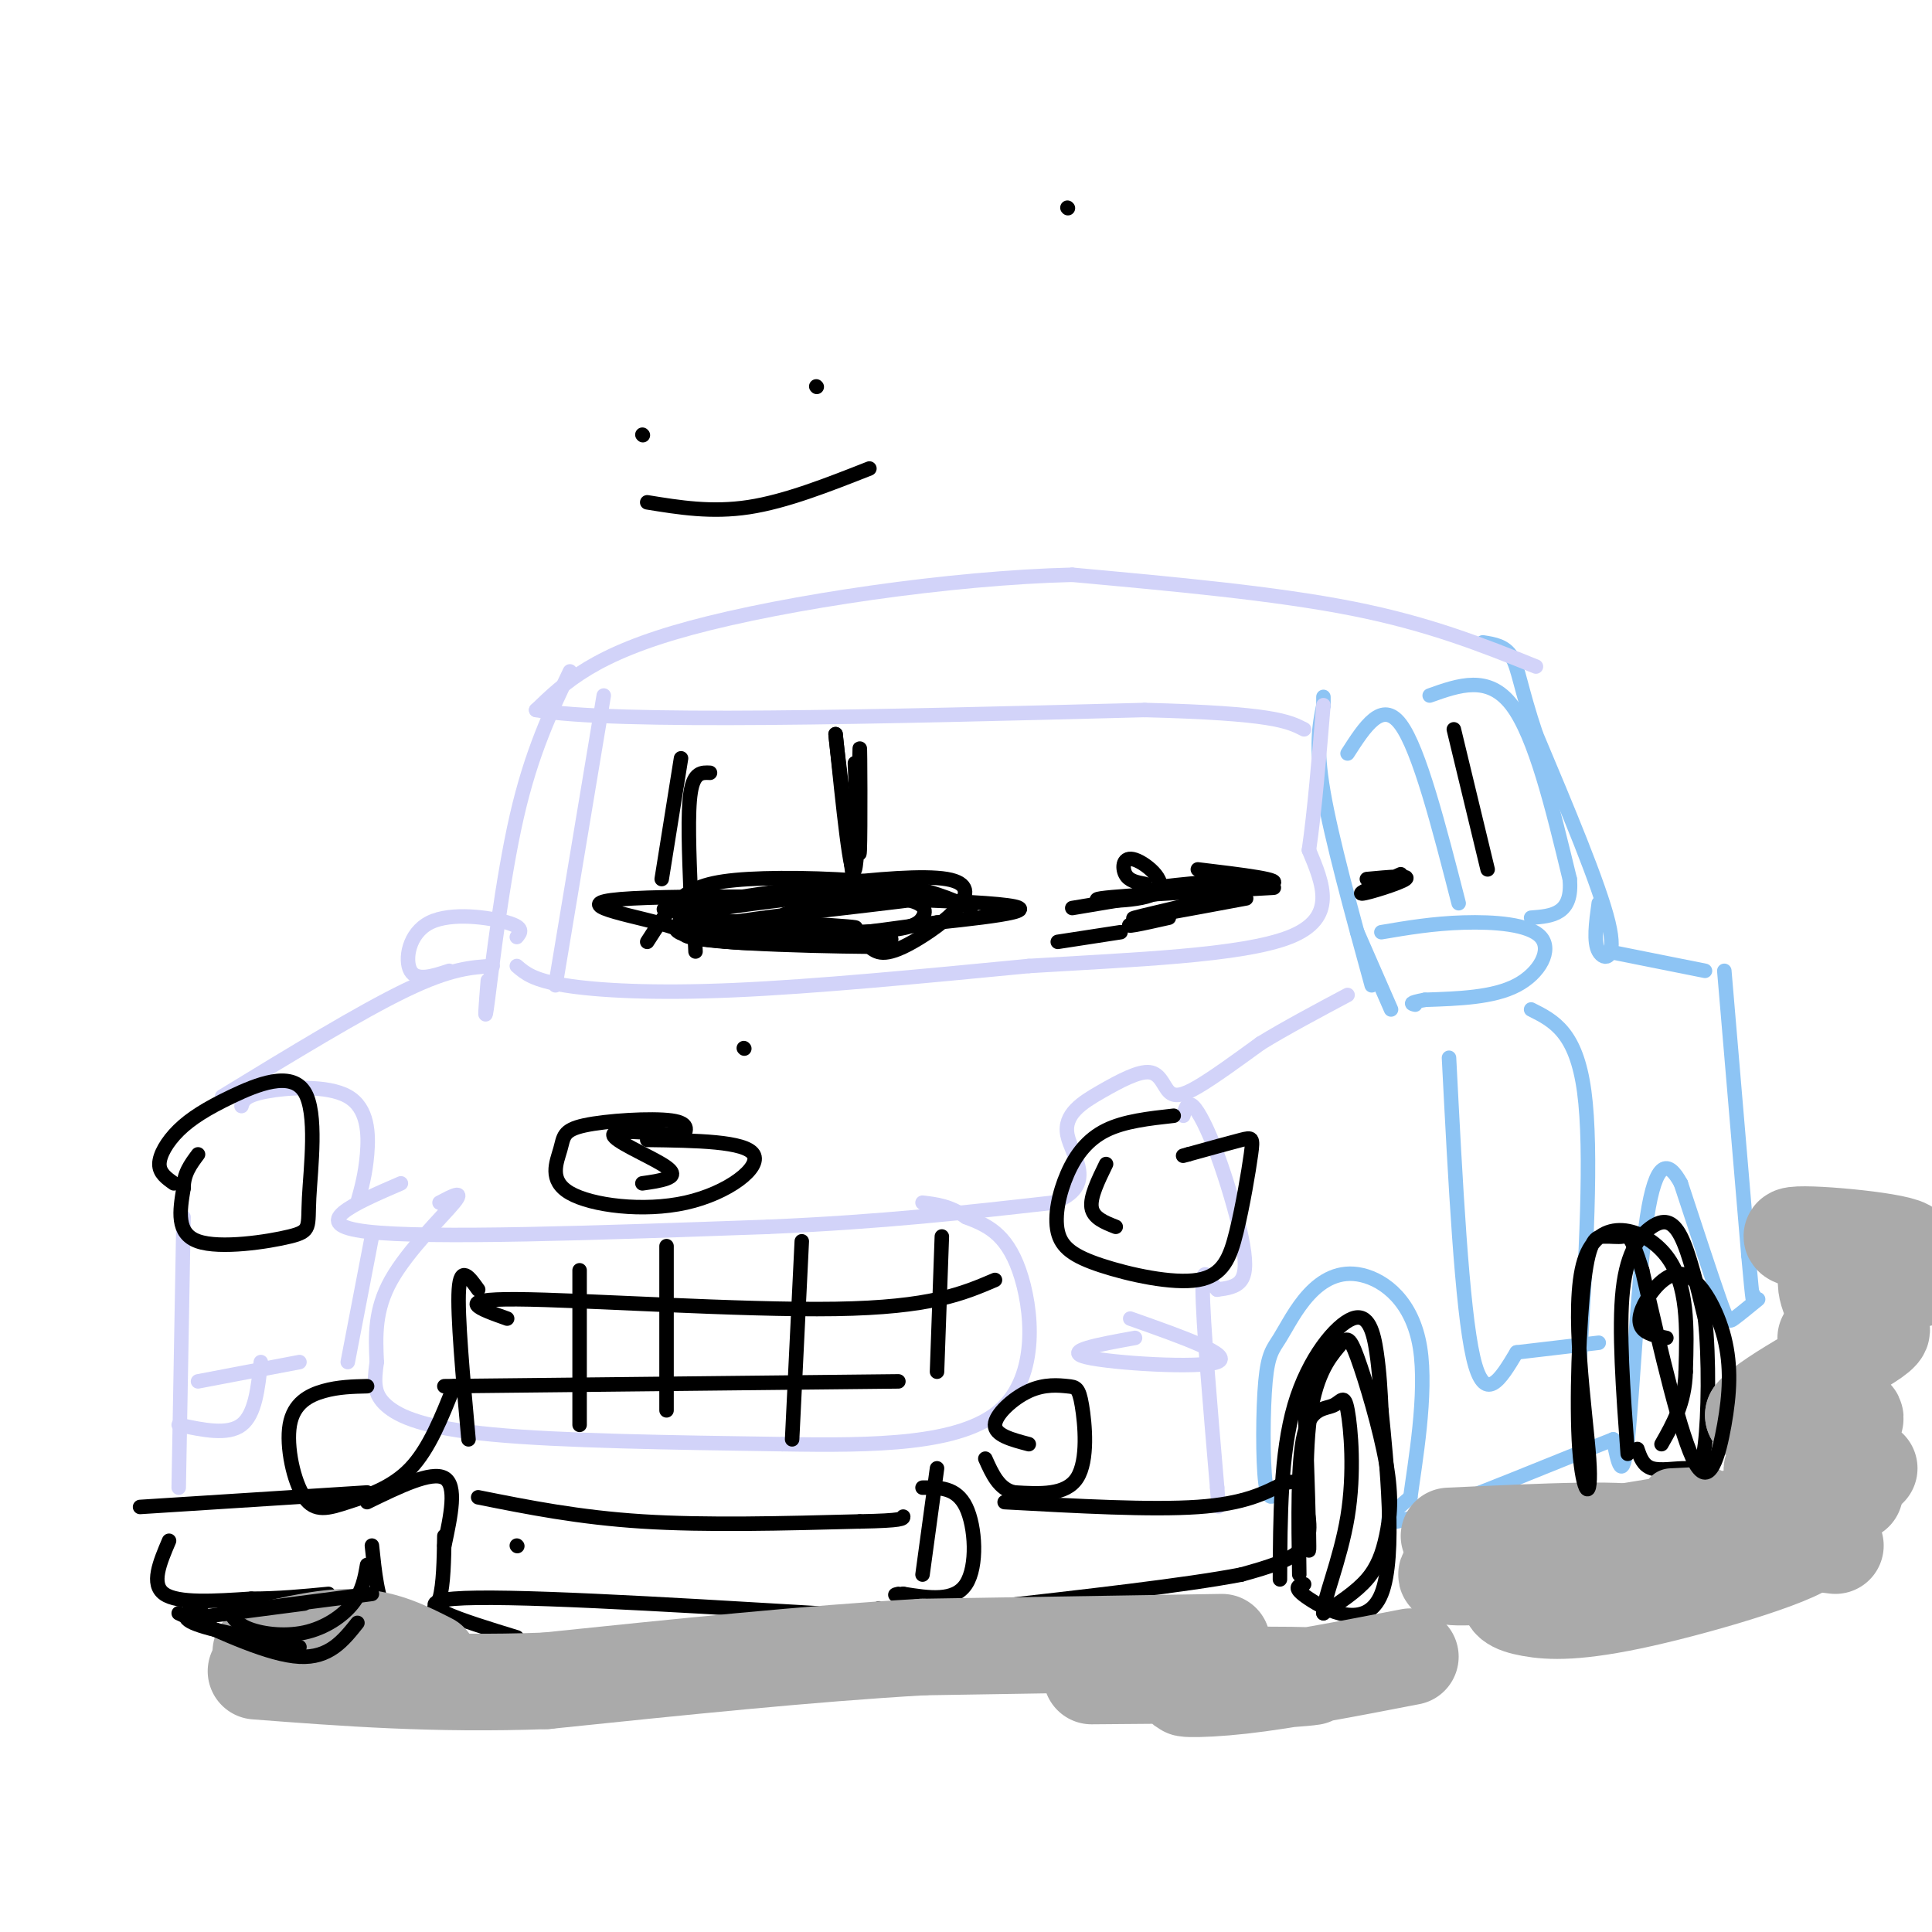<svg viewBox='0 0 400 400' version='1.1' xmlns='http://www.w3.org/2000/svg' xmlns:xlink='http://www.w3.org/1999/xlink'><g fill='none' stroke='#8DC4F4' stroke-width='3' stroke-linecap='round' stroke-linejoin='round'><path d='M333,197c0.000,0.000 20.000,4.000 20,4'/><path d='M357,201c0.000,0.000 5.000,59.000 5,59'/><path d='M362,260c1.000,11.167 1.000,9.583 1,8'/><path d='M364,269c-1.956,1.600 -3.911,3.200 -5,4c-1.089,0.800 -1.311,0.800 -3,-4c-1.689,-4.800 -4.844,-14.400 -8,-24'/><path d='M348,245c-2.619,-4.869 -5.167,-5.042 -7,7c-1.833,12.042 -2.952,36.298 -4,46c-1.048,9.702 -2.024,4.851 -3,0'/><path d='M334,298c-9.533,3.733 -31.867,13.067 -41,16c-9.133,2.933 -5.067,-0.533 -1,-4'/><path d='M292,310c0.871,-6.700 3.547,-21.450 2,-31c-1.547,-9.550 -7.317,-13.901 -12,-15c-4.683,-1.099 -8.280,1.054 -11,4c-2.720,2.946 -4.564,6.687 -6,9c-1.436,2.313 -2.463,3.200 -3,9c-0.537,5.800 -0.582,16.514 0,21c0.582,4.486 1.791,2.743 3,1'/><path d='M265,308c0.500,0.167 0.250,0.083 0,0'/><path d='M300,219c1.333,25.917 2.667,51.833 5,62c2.333,10.167 5.667,4.583 9,-1'/><path d='M314,280c4.333,-0.500 10.667,-1.250 17,-2'/><path d='M317,209c4.667,2.333 9.333,4.667 11,17c1.667,12.333 0.333,34.667 -1,57'/><path d='M327,283c-0.167,9.500 -0.083,4.750 0,0'/><path d='M281,193c0.000,0.000 7.000,16.000 7,16'/><path d='M286,193c5.339,-0.905 10.679,-1.810 17,-2c6.321,-0.190 13.625,0.333 16,3c2.375,2.667 -0.179,7.476 -5,10c-4.821,2.524 -11.911,2.762 -19,3'/><path d='M295,207c-3.500,0.667 -2.750,0.833 -2,1'/><path d='M284,204c-4.167,-15.167 -8.333,-30.333 -10,-40c-1.667,-9.667 -0.833,-13.833 0,-18'/><path d='M274,146c0.000,-3.000 0.000,-1.500 0,0'/><path d='M279,156c3.583,-5.583 7.167,-11.167 11,-6c3.833,5.167 7.917,21.083 12,37'/><path d='M296,144c6.083,-2.167 12.167,-4.333 17,2c4.833,6.333 8.417,21.167 12,36'/><path d='M325,182c0.667,7.333 -3.667,7.667 -8,8'/><path d='M331,187c-0.556,4.022 -1.111,8.044 0,10c1.111,1.956 3.889,1.844 2,-6c-1.889,-7.844 -8.444,-23.422 -15,-39'/><path d='M318,152c-3.178,-9.489 -3.622,-13.711 -5,-16c-1.378,-2.289 -3.689,-2.644 -6,-3'/></g>
<g fill='none' stroke='#D2D3F9' stroke-width='3' stroke-linecap='round' stroke-linejoin='round'><path d='M318,138c-11.000,-4.417 -22.000,-8.833 -38,-12c-16.000,-3.167 -37.000,-5.083 -58,-7'/><path d='M222,119c-25.156,0.600 -59.044,5.600 -79,11c-19.956,5.400 -25.978,11.200 -32,17'/><path d='M111,147c15.667,2.833 70.833,1.417 126,0'/><path d='M237,147c26.500,0.667 29.750,2.333 33,4'/><path d='M118,139c-3.978,8.356 -7.956,16.711 -11,30c-3.044,13.289 -5.156,31.511 -6,38c-0.844,6.489 -0.422,1.244 0,-4'/><path d='M125,144c0.000,0.000 -10.000,60.000 -10,60'/><path d='M107,200c1.689,1.467 3.378,2.933 10,4c6.622,1.067 18.178,1.733 35,1c16.822,-0.733 38.911,-2.867 61,-5'/><path d='M213,200c21.311,-1.311 44.089,-2.089 54,-6c9.911,-3.911 6.956,-10.956 4,-18'/><path d='M271,176c1.167,-8.000 2.083,-19.000 3,-30'/><path d='M102,200c-4.333,0.250 -8.667,0.500 -18,5c-9.333,4.500 -23.667,13.250 -38,22'/><path d='M50,229c0.321,-1.083 0.643,-2.167 5,-3c4.357,-0.833 12.750,-1.417 17,1c4.250,2.417 4.357,7.833 4,12c-0.357,4.167 -1.179,7.083 -2,10'/><path d='M107,194c0.798,-0.970 1.595,-1.940 -2,-3c-3.595,-1.060 -11.583,-2.208 -16,0c-4.417,2.208 -5.262,7.774 -4,10c1.262,2.226 4.631,1.113 8,0'/><path d='M83,245c-9.833,4.250 -19.667,8.500 -7,10c12.667,1.500 47.833,0.250 83,-1'/><path d='M159,254c23.667,-1.000 41.333,-3.000 59,-5'/><path d='M218,249c9.531,-3.480 3.859,-9.679 3,-14c-0.859,-4.321 3.096,-6.763 7,-9c3.904,-2.237 7.758,-4.270 10,-4c2.242,0.270 2.873,2.842 4,4c1.127,1.158 2.751,0.902 6,-1c3.249,-1.902 8.125,-5.451 13,-9'/><path d='M261,216c5.167,-3.167 11.583,-6.583 18,-10'/><path d='M245,231c0.423,-1.531 0.845,-3.062 2,-2c1.155,1.062 3.041,4.718 5,10c1.959,5.282 3.989,12.191 5,17c1.011,4.809 1.003,7.517 0,9c-1.003,1.483 -3.002,1.742 -5,2'/><path d='M252,267c-1.578,-1.511 -3.022,-6.289 -3,0c0.022,6.289 1.511,23.644 3,41'/><path d='M252,308c0.500,6.833 0.250,3.417 0,0'/><path d='M235,277c-7.622,1.378 -15.244,2.756 -10,4c5.244,1.244 23.356,2.356 27,1c3.644,-1.356 -7.178,-5.178 -18,-9'/><path d='M91,249c2.644,-1.400 5.289,-2.800 3,0c-2.289,2.800 -9.511,9.800 -13,16c-3.489,6.200 -3.244,11.600 -3,17'/><path d='M78,282c-0.607,4.333 -0.625,6.667 2,9c2.625,2.333 7.893,4.667 22,6c14.107,1.333 37.054,1.667 60,2'/><path d='M162,299c19.095,0.321 36.833,0.125 45,-7c8.167,-7.125 6.762,-21.179 4,-29c-2.762,-7.821 -6.881,-9.411 -11,-11'/><path d='M200,252c-3.333,-2.333 -6.167,-2.667 -9,-3'/><path d='M41,286c0.000,0.000 21.000,-4.000 21,-4'/><path d='M77,256c0.000,0.000 -5.000,26.000 -5,26'/><path d='M38,252c0.000,0.000 -1.000,56.000 -1,56'/><path d='M37,295c5.083,1.083 10.167,2.167 13,0c2.833,-2.167 3.417,-7.583 4,-13'/></g>
<g fill='none' stroke='#000000' stroke-width='3' stroke-linecap='round' stroke-linejoin='round'><path d='M29,312c0.000,0.000 47.000,-3.000 47,-3'/><path d='M76,311c6.667,-3.250 13.333,-6.500 16,-5c2.667,1.500 1.333,7.750 0,14'/><path d='M77,320c0.578,5.578 1.156,11.156 3,14c1.844,2.844 4.956,2.956 7,2c2.044,-0.956 3.022,-2.978 4,-5'/><path d='M91,331c0.833,-3.000 0.917,-8.000 1,-13'/><path d='M35,319c-1.917,4.500 -3.833,9.000 -1,11c2.833,2.000 10.417,1.500 18,1'/><path d='M52,331c5.667,0.000 10.833,-0.500 16,-1'/><path d='M107,320c0.000,0.000 0.100,0.100 0.1,0.1'/><path d='M99,310c10.417,2.083 20.833,4.167 34,5c13.167,0.833 29.083,0.417 45,0'/><path d='M178,315c9.000,-0.167 9.000,-0.583 9,-1'/><path d='M194,304c0.000,0.000 -3.000,22.000 -3,22'/><path d='M191,308c3.511,-0.044 7.022,-0.089 9,4c1.978,4.089 2.422,12.311 0,16c-2.422,3.689 -7.711,2.844 -13,2'/><path d='M187,330c-2.333,0.333 -1.667,0.167 -1,0'/><path d='M208,311c15.167,0.833 30.333,1.667 40,1c9.667,-0.667 13.833,-2.833 18,-5'/><path d='M266,307c3.536,-0.619 3.375,0.333 4,3c0.625,2.667 2.036,7.048 0,10c-2.036,2.952 -7.518,4.476 -13,6'/><path d='M257,326c-11.167,2.167 -32.583,4.583 -54,7'/><path d='M203,333c-9.000,1.167 -4.500,0.583 0,0'/><path d='M107,339c-11.667,-3.583 -23.333,-7.167 -13,-8c10.333,-0.833 42.667,1.083 75,3'/><path d='M169,334c14.667,0.333 13.833,-0.333 13,-1'/><path d='M265,327c0.054,-13.042 0.107,-26.083 3,-36c2.893,-9.917 8.625,-16.708 12,-18c3.375,-1.292 4.393,2.917 5,7c0.607,4.083 0.804,8.042 1,12'/><path d='M286,292c1.036,10.357 3.125,30.250 0,38c-3.125,7.750 -11.464,3.357 -15,1c-3.536,-2.357 -2.268,-2.679 -1,-3'/><path d='M337,301c-0.952,-12.940 -1.905,-25.881 -1,-34c0.905,-8.119 3.667,-11.417 6,-13c2.333,-1.583 4.238,-1.452 6,2c1.762,3.452 3.381,10.226 5,17'/><path d='M353,273c0.914,8.228 0.699,20.298 0,26c-0.699,5.702 -1.880,5.035 -4,5c-2.120,-0.035 -5.177,0.561 -7,0c-1.823,-0.561 -2.411,-2.281 -3,-4'/><path d='M243,231c-5.106,0.566 -10.211,1.132 -14,3c-3.789,1.868 -6.261,5.038 -8,9c-1.739,3.962 -2.746,8.715 -2,12c0.746,3.285 3.244,5.102 9,7c5.756,1.898 14.769,3.876 20,3c5.231,-0.876 6.681,-4.606 8,-10c1.319,-5.394 2.509,-12.452 3,-16c0.491,-3.548 0.283,-3.585 -2,-3c-2.283,0.585 -6.642,1.793 -11,3'/><path d='M246,239c-1.833,0.500 -0.917,0.250 0,0'/><path d='M213,299c-3.529,-0.930 -7.059,-1.860 -7,-4c0.059,-2.140 3.706,-5.491 7,-7c3.294,-1.509 6.233,-1.178 8,-1c1.767,0.178 2.360,0.202 3,4c0.640,3.798 1.326,11.371 -1,15c-2.326,3.629 -7.663,3.315 -13,3'/><path d='M210,309c-3.167,-0.667 -4.583,-3.833 -6,-7'/><path d='M99,267c-1.833,-2.583 -3.667,-5.167 -4,0c-0.333,5.167 0.833,18.083 2,31'/><path d='M120,263c0.000,0.000 0.000,32.000 0,32'/><path d='M138,258c0.000,0.000 0.000,34.000 0,34'/><path d='M166,257c0.000,0.000 -2.000,41.000 -2,41'/><path d='M195,256c0.000,0.000 -1.000,28.000 -1,28'/><path d='M105,273c-5.756,-2.044 -11.511,-4.089 2,-4c13.511,0.089 46.289,2.311 66,2c19.711,-0.311 26.356,-3.156 33,-6'/><path d='M92,287c0.000,0.000 94.000,-1.000 94,-1'/><path d='M76,287c-2.969,0.069 -5.938,0.138 -9,1c-3.062,0.862 -6.215,2.515 -7,7c-0.785,4.485 0.800,11.800 3,15c2.200,3.200 5.015,2.285 9,1c3.985,-1.285 9.138,-2.938 13,-7c3.862,-4.062 6.431,-10.531 9,-17'/><path d='M36,245c-1.507,-1.058 -3.015,-2.117 -3,-4c0.015,-1.883 1.552,-4.591 4,-7c2.448,-2.409 5.807,-4.518 11,-7c5.193,-2.482 12.220,-5.336 15,-1c2.780,4.336 1.312,15.863 1,22c-0.312,6.137 0.531,6.883 -4,8c-4.531,1.117 -14.438,2.605 -19,1c-4.562,-1.605 -3.781,-6.302 -3,-11'/><path d='M38,246c0.000,-3.000 1.500,-5.000 3,-7'/><path d='M229,241c-1.667,3.417 -3.333,6.833 -3,9c0.333,2.167 2.667,3.083 5,4'/><path d='M140,235c-6.565,-0.595 -13.131,-1.190 -13,0c0.131,1.190 6.958,4.167 10,6c3.042,1.833 2.298,2.524 1,3c-1.298,0.476 -3.149,0.738 -5,1'/><path d='M141,236c1.067,-1.716 2.134,-3.431 -2,-4c-4.134,-0.569 -13.468,0.009 -18,1c-4.532,0.991 -4.261,2.395 -5,5c-0.739,2.605 -2.487,6.409 2,9c4.487,2.591 15.208,3.967 24,2c8.792,-1.967 15.655,-7.276 14,-10c-1.655,-2.724 -11.827,-2.862 -22,-3'/><path d='M301,151c0.000,0.000 7.000,29.000 7,29'/><path d='M141,157c0.000,0.000 -4.000,25.000 -4,25'/><path d='M147,160c-1.667,-0.083 -3.333,-0.167 -4,4c-0.667,4.167 -0.333,12.583 0,21'/><path d='M134,195c2.137,-3.351 4.274,-6.702 7,-9c2.726,-2.298 6.042,-3.542 14,-4c7.958,-0.458 20.560,-0.131 29,1c8.440,1.131 12.720,3.065 17,5'/><path d='M144,197c-0.134,-3.408 -0.268,-6.817 -3,-8c-2.732,-1.183 -8.062,-0.142 4,-2c12.062,-1.858 41.517,-6.616 51,-5c9.483,1.616 -1.005,9.604 -7,13c-5.995,3.396 -7.498,2.198 -9,1'/><path d='M180,196c-13.214,-0.107 -41.748,-0.874 -38,-3c3.748,-2.126 39.778,-5.611 49,-7c9.222,-1.389 -8.365,-0.683 -19,1c-10.635,1.683 -14.317,4.341 -18,7'/><path d='M248,180c9.267,1.111 18.533,2.222 15,3c-3.533,0.778 -19.867,1.222 -23,1c-3.133,-0.222 6.933,-1.111 17,-2'/><path d='M257,182c-3.000,0.667 -19.000,3.333 -35,6'/><path d='M219,195c0.000,0.000 13.000,-2.000 13,-2'/></g>
<g fill='none' stroke='#AAAAAA' stroke-width='12' stroke-linecap='round' stroke-linejoin='round'><path d='M344,319c14.877,-2.246 29.754,-4.491 31,-6c1.246,-1.509 -11.140,-2.281 -26,0c-14.860,2.281 -32.193,7.614 -22,8c10.193,0.386 47.912,-4.175 53,-5c5.088,-0.825 -22.456,2.088 -50,5'/><path d='M330,321c-17.943,2.780 -37.800,7.231 -25,6c12.800,-1.231 58.256,-8.144 66,-10c7.744,-1.856 -22.223,1.347 -40,5c-17.777,3.653 -23.365,7.758 -20,8c3.365,0.242 15.682,-3.379 28,-7'/><path d='M339,323c7.850,-1.750 13.475,-2.624 5,-3c-8.475,-0.376 -31.051,-0.255 -30,-2c1.051,-1.745 25.729,-5.356 35,-7c9.271,-1.644 3.136,-1.322 -3,-1'/></g>
<g fill='none' stroke='#AAAAAA' stroke-width='20' stroke-linecap='round' stroke-linejoin='round'><path d='M354,317c-9.799,0.897 -19.599,1.793 -27,4c-7.401,2.207 -12.404,5.723 -14,8c-1.596,2.277 0.213,3.315 4,4c3.787,0.685 9.551,1.019 23,-2c13.449,-3.019 34.582,-9.390 35,-12c0.418,-2.610 -19.881,-1.460 -32,0c-12.119,1.460 -16.060,3.230 -20,5'/><path d='M323,324c0.071,-0.988 10.250,-5.958 6,-6c-4.250,-0.042 -22.929,4.845 -28,7c-5.071,2.155 3.464,1.577 12,1'/><path d='M313,326c9.644,-1.622 27.756,-6.178 27,-8c-0.756,-1.822 -20.378,-0.911 -40,0'/><path d='M380,320c-11.417,-1.417 -22.833,-2.833 -29,-2c-6.167,0.833 -7.083,3.917 -8,7'/><path d='M384,309c-13.711,2.711 -27.422,5.422 -35,8c-7.578,2.578 -9.022,5.022 -9,6c0.022,0.978 1.511,0.489 3,0'/><path d='M387,304c-10.800,1.089 -21.600,2.178 -20,0c1.600,-2.178 15.600,-7.622 17,-10c1.400,-2.378 -9.800,-1.689 -21,-1'/><path d='M363,293c2.733,-3.711 20.067,-12.489 25,-16c4.933,-3.511 -2.533,-1.756 -10,0'/><path d='M292,343c-12.786,2.476 -25.571,4.952 -35,6c-9.429,1.048 -15.500,0.667 -9,0c6.500,-0.667 25.571,-1.619 24,-2c-1.571,-0.381 -23.786,-0.190 -46,0'/><path d='M253,340c0.000,0.000 -62.000,1.000 -62,1'/><path d='M191,341c-23.333,1.333 -50.667,4.167 -78,7'/><path d='M113,348c-23.000,0.833 -41.500,-0.583 -60,-2'/><path d='M89,344c-4.583,-2.333 -9.167,-4.667 -15,-5c-5.833,-0.333 -12.917,1.333 -20,3'/><path d='M383,266c9.631,-0.446 19.262,-0.893 14,-3c-5.262,-2.107 -25.417,-5.875 -26,-7c-0.583,-1.125 18.405,0.393 23,2c4.595,1.607 -5.202,3.304 -15,5'/><path d='M379,263c-2.167,2.500 -0.083,6.250 2,10'/></g>
<g fill='none' stroke='#000000' stroke-width='3' stroke-linecap='round' stroke-linejoin='round'><path d='M133,90c0.000,0.000 0.100,0.100 0.1,0.1'/><path d='M169,80c0.000,0.000 0.100,0.100 0.1,0.1'/><path d='M134,104c6.667,1.083 13.333,2.167 21,1c7.667,-1.167 16.333,-4.583 25,-8'/><path d='M154,217c0.000,0.000 0.100,0.100 0.1,0.1'/><path d='M169,184c11.041,-0.573 22.081,-1.145 13,0c-9.081,1.145 -38.284,4.009 -41,6c-2.716,1.991 21.056,3.111 34,3c12.944,-0.111 15.062,-1.453 16,-3c0.938,-1.547 0.697,-3.299 -5,-4c-5.697,-0.701 -16.848,-0.350 -28,0'/><path d='M142,191c18.512,0.679 37.024,1.357 35,1c-2.024,-0.357 -24.583,-1.750 -33,-1c-8.417,0.750 -2.690,3.643 8,4c10.690,0.357 26.345,-1.821 42,-4'/><path d='M194,191c13.234,-1.400 25.320,-2.900 10,-4c-15.320,-1.100 -58.044,-1.800 -73,-1c-14.956,0.800 -2.142,3.100 5,5c7.142,1.900 8.612,3.400 15,4c6.388,0.600 17.694,0.300 29,0'/><path d='M180,195c5.500,-0.167 4.750,-0.583 4,-1'/><path d='M237,183c-1.637,-0.306 -3.274,-0.611 -4,-2c-0.726,-1.389 -0.543,-3.861 2,-3c2.543,0.861 7.444,5.056 4,7c-3.444,1.944 -15.235,1.639 -11,1c4.235,-0.639 24.496,-1.611 32,-2c7.504,-0.389 2.252,-0.194 -3,0'/><path d='M257,184c-5.667,1.600 -18.333,5.600 -22,7c-3.667,1.400 1.667,0.200 7,-1'/><path d='M283,182c4.556,-0.422 9.111,-0.844 8,0c-1.111,0.844 -7.889,2.956 -9,3c-1.111,0.044 3.444,-1.978 8,-4'/><path d='M230,186c14.889,-1.600 29.778,-3.200 28,-2c-1.778,1.200 -20.222,5.200 -23,6c-2.778,0.800 10.111,-1.600 23,-4'/><path d='M177,158c0.417,10.893 0.833,21.786 1,18c0.167,-3.786 0.083,-22.250 0,-21c-0.083,1.250 -0.167,22.214 -1,25c-0.833,2.786 -2.417,-12.607 -4,-28'/><path d='M173,152c0.000,0.833 2.000,16.917 4,33'/><path d='M221,43c0.000,0.000 0.100,0.100 0.1,0.1'/><path d='M46,334c0.000,0.000 31.000,-4.000 31,-4'/><path d='M40,335c0.000,0.000 23.000,-3.000 23,-3'/><path d='M37,334c9.417,4.333 18.833,8.667 25,9c6.167,0.333 9.083,-3.333 12,-7'/><path d='M47,332c0.613,1.869 1.226,3.738 4,5c2.774,1.262 7.708,1.917 12,1c4.292,-0.917 7.940,-3.405 10,-6c2.060,-2.595 2.530,-5.298 3,-8'/><path d='M42,332c-2.667,1.250 -5.333,2.500 -2,4c3.333,1.500 12.667,3.250 22,5'/><path d='M270,286c0.585,17.276 1.170,34.552 1,35c-0.170,0.448 -1.095,-15.930 0,-26c1.095,-10.070 4.208,-13.830 6,-16c1.792,-2.170 2.262,-2.750 4,2c1.738,4.750 4.744,14.830 6,22c1.256,7.170 0.761,11.430 0,15c-0.761,3.570 -1.789,6.448 -4,9c-2.211,2.552 -5.606,4.776 -9,7'/><path d='M274,334c-0.284,-2.129 3.507,-10.952 5,-20c1.493,-9.048 0.689,-18.322 0,-22c-0.689,-3.678 -1.262,-1.759 -3,-1c-1.738,0.759 -4.639,0.360 -6,6c-1.361,5.640 -1.180,17.320 -1,29'/><path d='M345,277c-2.047,-0.393 -4.093,-0.786 -5,-2c-0.907,-1.214 -0.674,-3.247 1,-6c1.674,-2.753 4.788,-6.224 8,-5c3.212,1.224 6.521,7.142 8,13c1.479,5.858 1.129,11.654 0,18c-1.129,6.346 -3.037,13.242 -6,8c-2.963,-5.242 -6.982,-22.621 -11,-40'/><path d='M340,263c-2.422,-7.765 -2.976,-7.177 -4,-7c-1.024,0.177 -2.519,-0.055 -4,0c-1.481,0.055 -2.950,0.398 -4,9c-1.050,8.602 -1.682,25.462 -1,35c0.682,9.538 2.678,11.752 2,2c-0.678,-9.752 -4.029,-31.472 -1,-41c3.029,-9.528 12.437,-6.865 17,-1c4.563,5.865 4.282,14.933 4,24'/><path d='M349,284c-0.167,6.500 -2.583,10.750 -5,15'/></g>
</svg>